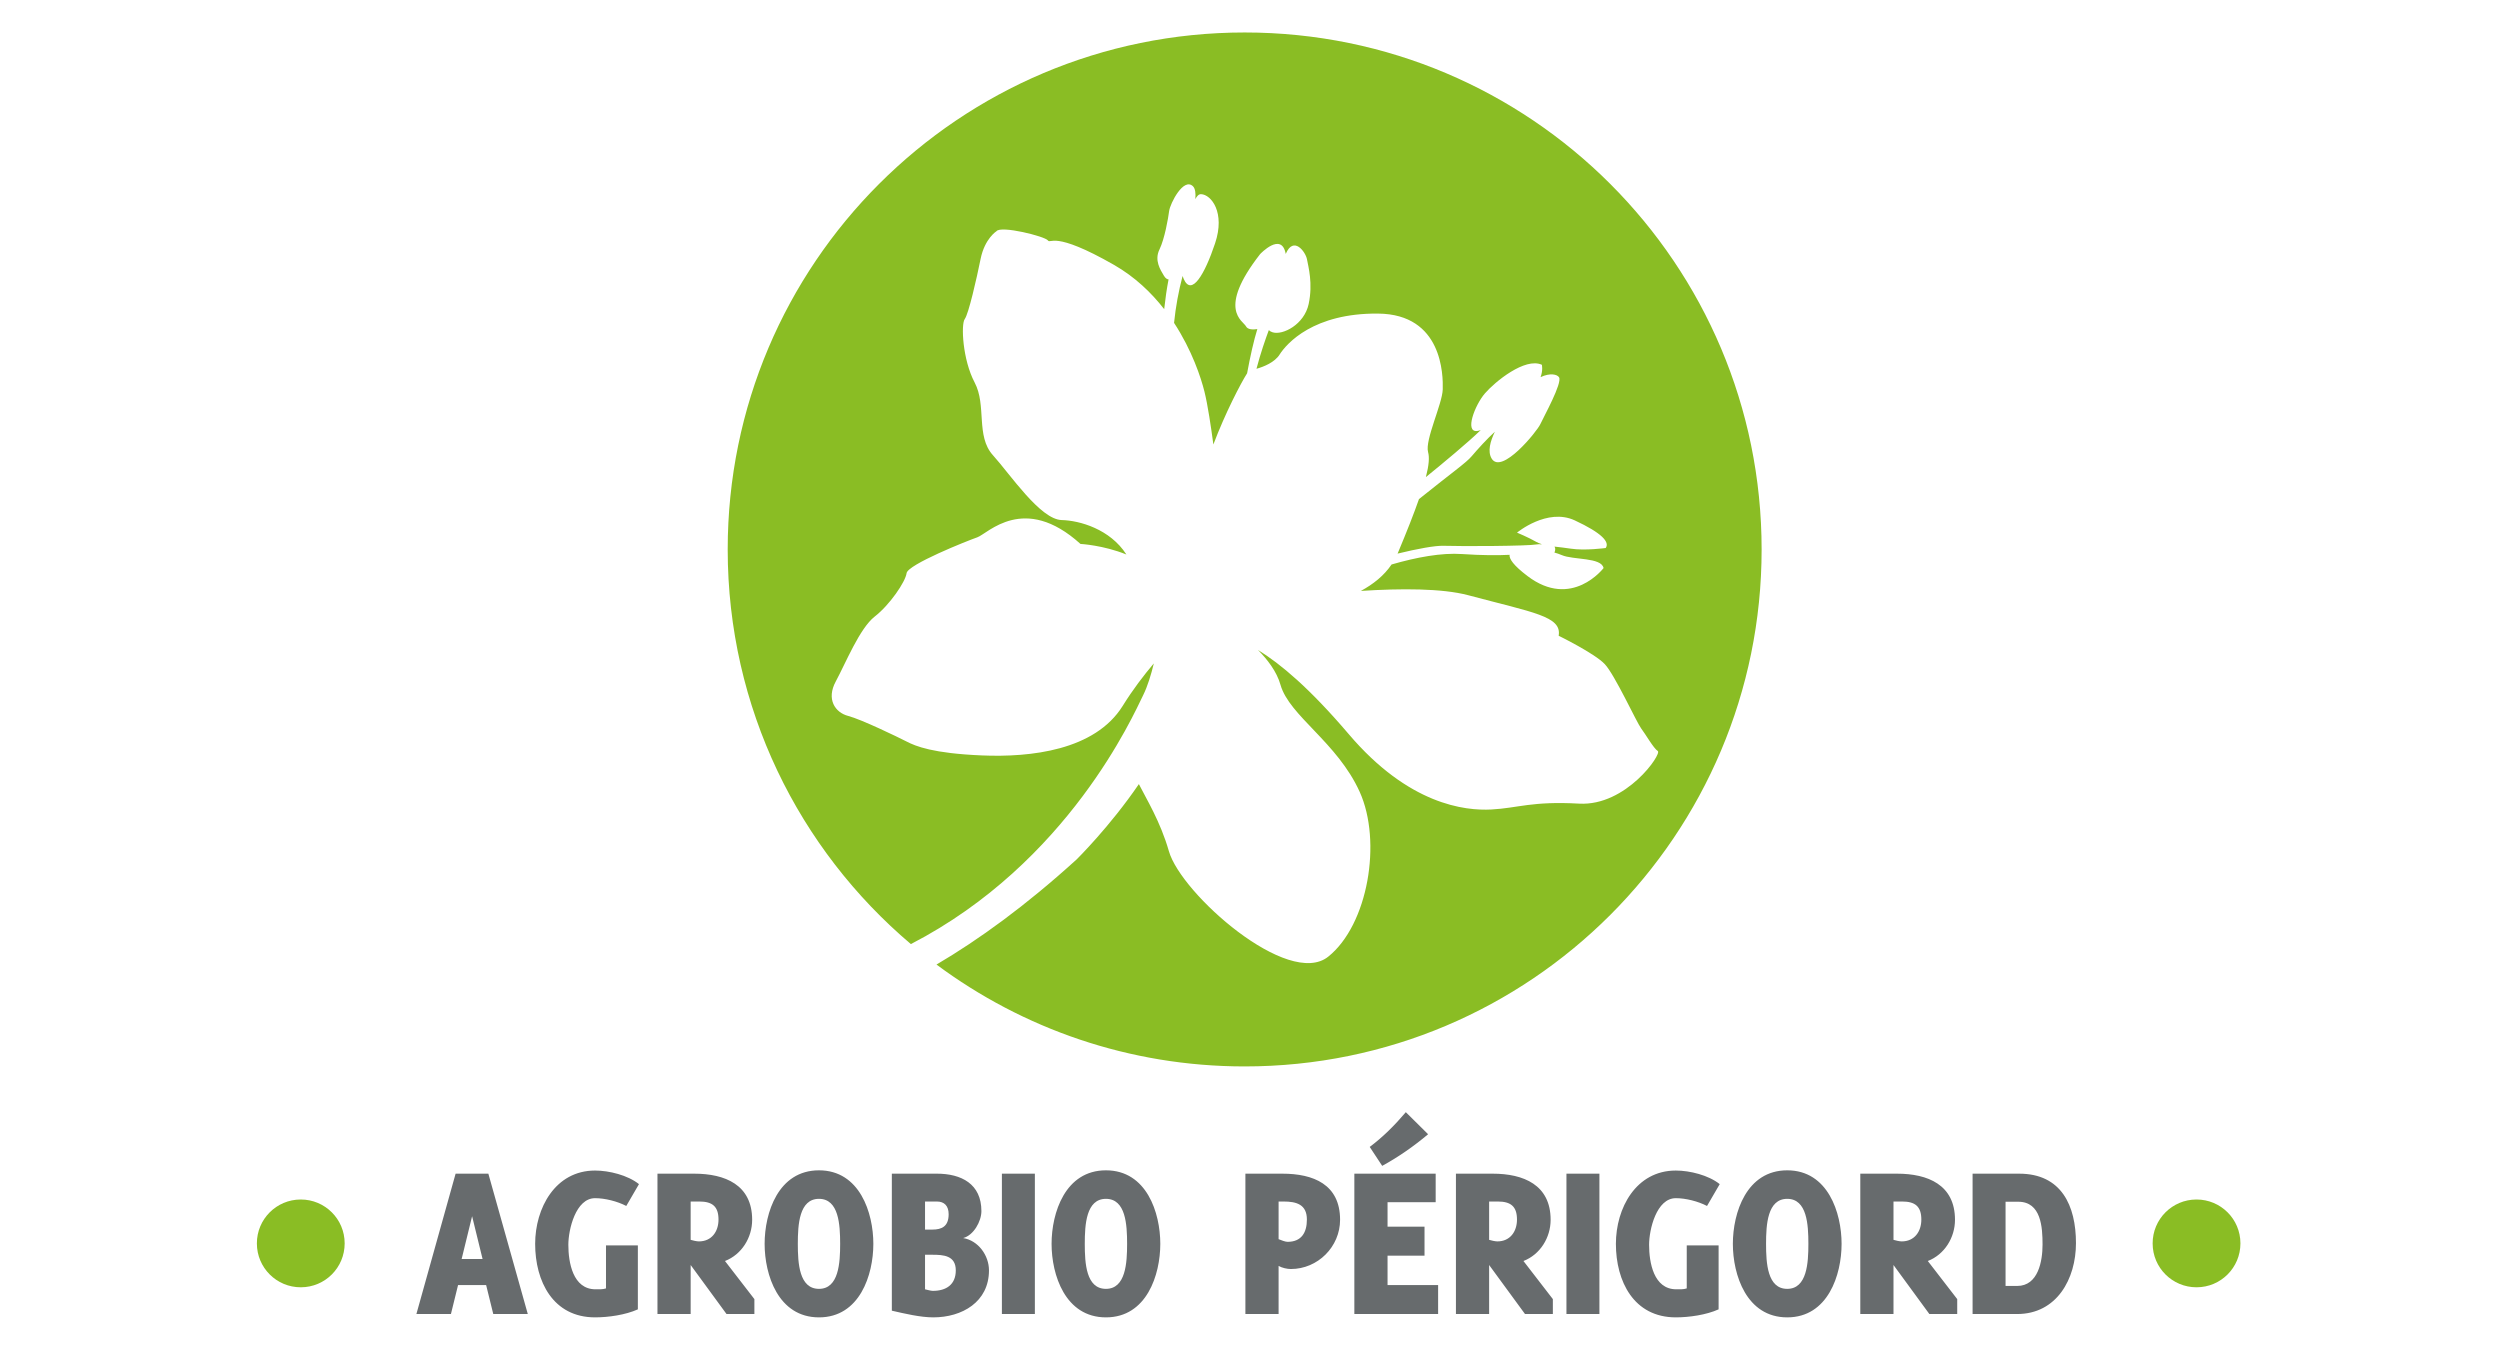 <?xml version="1.0" encoding="UTF-8"?> <!-- Generator: Adobe Illustrator 16.0.0, SVG Export Plug-In . SVG Version: 6.00 Build 0) --> <svg xmlns="http://www.w3.org/2000/svg" xmlns:xlink="http://www.w3.org/1999/xlink" id="Calque_1" x="0px" y="0px" width="604.562px" height="328.899px" viewBox="0 0 604.562 328.899" xml:space="preserve"> <g id="Repères_du_plan_de_travail"> </g> <path fill="#8ABD24" d="M300.996,7.854c-69.05,0-125.021,55.973-125.021,125.019c0,38.273,17.216,72.5,44.297,95.432 c38.122-19.707,53.848-55.493,56.137-60.118c1.113-2.228,1.955-5.041,2.614-7.758c-2.425,2.862-5.093,6.343-7.527,10.274 c-6.706,10.764-22.279,12.483-34.094,11.977c-11.8-0.496-15.979-2.223-18.155-3.354c-2.198-1.119-10.969-5.367-14.135-6.193 c-3.172-0.821-5.342-4.041-2.997-8.354c2.339-4.319,5.756-12.816,9.391-15.662c3.646-2.822,7.466-8.438,7.729-10.508 c0.264-2.081,14.556-7.778,17.103-8.673c2.534-0.884,11.294-10.743,24.944,1.601c0,0,5.551,0.297,11.113,2.561 c-3.959-6.161-11.317-8.223-15.633-8.333c-5.195-0.12-12.472-11.073-16.659-15.696c-4.18-4.636-1.474-12.012-4.407-17.563 c-2.941-5.557-3.329-14.102-2.396-15.352c0.931-1.26,2.848-9.665,3.839-14.565c1-4.904,3.831-6.671,3.831-6.671 c1.053-1.44,11.729,1.242,12.441,2.221c0.688,0.971,1.207-2.531,15.992,5.924c5.054,2.901,9.021,6.705,12.126,10.7 c0.276-2.525,0.626-4.997,1.059-7.193c-0.33-0.025-0.718-0.218-1.114-0.871c-0.892-1.492-2.361-3.743-1.09-6.356 c1.263-2.623,2.108-7.504,2.344-9.32c0.244-1.827,3.487-8.204,5.765-5.971c0.556,0.557,0.689,1.694,0.567,3.105 c0.378-0.744,0.833-1.222,1.382-1.201c2.449,0.092,5.912,4.408,3.391,11.901c-2.506,7.495-5.658,12.875-7.574,8.632 c-0.108-0.244-0.202-0.494-0.279-0.749c-0.987,3.72-1.677,7.512-2.063,11.341c4.371,6.679,6.521,13.311,7.338,16.576 c0.811,3.232,1.608,8.651,2.169,12.832c2.834-7.536,6.652-14.854,8.157-17.216c0.743-4.064,1.639-8.023,2.472-10.693 c-0.967,0.151-2.309,0.18-2.743-0.666c-0.701-1.373-7.102-3.977,3.422-17.469c0,0,5.182-5.511,6.191-0.036 c1.899-4.486,4.825-0.454,5.137,1.301c0.327,1.784,1.464,5.795,0.41,10.798c-1.068,4.991-6.281,7.604-8.701,6.86 c-0.353-0.097-0.675-0.28-0.938-0.533c-0.819,2.204-2,5.58-2.984,9.346c1.761-0.48,4.404-1.565,5.579-3.42 c1.727-2.726,8.222-10.069,23.821-9.927c15.595,0.141,15.751,14.86,15.644,18.344c-0.104,3.501-4.351,12.268-3.547,15.149 c0.351,1.242,0.228,3.107-0.53,6.046c4.167-3.375,10.26-8.437,13.277-11.381c-0.276,0.118-0.568,0.196-0.866,0.233 c-3.107,0.379-0.56-6.286,1.865-9.09c2.423-2.81,9.708-8.779,13.768-6.924c0,0,0.328,1.26-0.307,2.992 c2.3-1.085,4.015-0.679,4.467,0.041c0.836,1.373-3.721,9.565-4.523,11.323c-0.798,1.758-9.386,12.341-11.785,8.312 c-1.012-1.697-0.332-4.158,0.788-6.469c-1.76,1.565-4.21,4.271-5.599,5.909c-1.333,1.592-4.625,3.849-12.756,10.379 c-1.184,3.399-2.859,7.668-5.135,13.103l-0.059,0.082c4.801-1.167,9.103-1.968,11.161-1.893c4.569,0.158,20.429,0.064,22.469-0.329 c0.43-0.087,0.804-0.071,1.134-0.009c0.024-0.025,0.053-0.047,0.083-0.066c-0.459-0.152-0.89-0.31-1.259-0.529 c-1.96-1.128-4.682-2.25-4.682-2.25s7.293-6.044,13.94-2.974c6.646,3.087,8.522,5.286,7.503,6.693c0,0-5,0.686-8.436,0.16 c-1.407-0.227-2.725-0.35-3.945-0.502c0.047,0.117,0.111,0.211,0.148,0.334c0.066,0.393-0.014,0.763-0.164,1.109 c0.606,0.173,1.212,0.362,1.772,0.613c2.729,1.198,9.622,0.507,10.109,3.137c0,0-7.69,10.081-18.42,1.909 c-3.367-2.556-4.438-4.145-4.31-5.116c-2.833,0.144-6.588,0.144-11.475-0.183c-4.995-0.35-11.007,0.77-17.06,2.521 c-1.814,2.697-4.446,4.785-7.431,6.394c9.702-0.63,19.644-0.636,25.935,1.031c15.773,4.216,22.712,5.09,21.906,9.813 c0,0,8.706,4.263,11.15,6.86c2.437,2.598,7.7,14.09,8.779,15.52c1.087,1.422,3.003,4.834,4.045,5.498 c1.046,0.666-7.632,13.363-19.042,12.717c-11.422-0.641-14.814,1.08-21.207,1.418c-6.399,0.342-19.992-1.162-34.497-18.229 c-9.503-11.148-16.476-16.979-21.955-20.353c2.278,2.288,4.542,5.2,5.454,8.428c2.136,7.528,13.723,13.883,19.156,25.896 c5.429,12.012,2.023,32.129-7.607,39.846c-9.646,7.721-35.575-15.188-38.532-25.492c-2.081-7.266-5.521-12.762-7.262-16.236 c-7.019,10.285-15.023,18.186-15.023,18.186c-12.361,11.244-23.703,19.441-33.918,25.453c20.81,15.467,46.594,24.635,74.524,24.635 c69.044,0,125.012-55.971,125.012-125.019C426.008,63.829,370.04,7.854,300.996,7.854 M72.734,290.071 c5.854-0.008,10.606,4.732,10.614,10.586c0,0.01,0,0.02,0,0.027c0.007,5.855-4.732,10.607-10.587,10.613c-0.009,0-0.018,0-0.027,0 c-5.854,0.008-10.605-4.73-10.613-10.586c0-0.008,0-0.018,0-0.027c-0.008-5.854,4.731-10.605,10.586-10.613 C72.715,290.071,72.725,290.071,72.734,290.071z"></path> <g> <path fill="#676B6D" d="M119.284,317.764l-1.725-7.004h-6.789l-1.724,7.004h-8.352l9.483-33.941h7.92l9.537,33.941H119.284z M114.166,294.112l-2.532,10.346h5.063L114.166,294.112z M151.449,291.633c-2.155-1.131-5.173-1.885-7.544-1.885 c-4.687,0-6.465,7.596-6.465,11.26c0,4.256,1.078,10.775,6.573,10.775c0.808,0,1.724,0.055,2.532-0.215V301.17h7.705v15.463 c-2.963,1.348-7.166,1.939-10.346,1.939c-10.183,0-14.492-8.729-14.492-17.779c0-8.621,4.849-17.727,14.492-17.727 c3.396,0,7.921,1.131,10.614,3.285L151.449,291.633L151.449,291.633z M175.692,317.764l-8.674-11.854v11.854h-8.027v-33.941h8.89 c7.436,0,14.009,2.691,14.009,11.15c0,4.312-2.532,8.406-6.573,9.969l7.112,9.213v3.609H175.692L175.692,317.764z M169.119,290.555 h-2.102v9.27c0.539,0.16,1.455,0.377,1.994,0.377c3.071,0,4.741-2.371,4.741-5.281 C173.753,291.741,172.244,290.555,169.119,290.555L169.119,290.555z M198.051,318.573c-9.86,0-13.146-10.291-13.146-17.779 c0-7.49,3.287-17.781,13.146-17.781s13.146,10.291,13.146,17.781C211.197,308.282,207.911,318.573,198.051,318.573z M198.051,289.909c-4.795,0-5.118,6.25-5.118,10.885c0,4.688,0.323,10.883,5.118,10.883s5.119-6.305,5.119-10.883 C203.169,296.159,202.846,289.909,198.051,289.909z M225.689,318.573c-3.125,0-6.95-0.916-10.021-1.617v-33.135h10.884 c5.926,0,10.775,2.479,10.775,9.053c0,2.479-1.887,5.871-4.418,6.518c3.663,0.594,6.25,4.203,6.25,7.812 C239.159,314.856,232.64,318.573,225.689,318.573z M226.551,290.555h-2.856v6.789h1.778c2.263,0,3.933-0.754,3.933-3.717 C229.407,291.579,228.329,290.555,226.551,290.555z M225.474,303.432h-1.778v8.354c0.485,0.105,1.401,0.377,1.887,0.377 c3.232,0,5.55-1.51,5.55-4.957C231.131,303.594,228.114,303.432,225.474,303.432z M242.283,317.764v-33.941h7.974v33.941H242.283z M267.443,318.573c-9.859,0-13.146-10.291-13.146-17.779c0-7.49,3.287-17.781,13.146-17.781c9.859,0,13.146,10.291,13.146,17.781 C280.589,308.282,277.303,318.573,267.443,318.573z M267.443,289.909c-4.795,0-5.117,6.25-5.117,10.885 c0,4.688,0.322,10.883,5.117,10.883s5.119-6.305,5.119-10.883C272.562,296.159,272.239,289.909,267.443,289.909z M312.16,306.881 c-0.862,0-2.155-0.27-2.964-0.754v11.637h-8.027v-33.941h8.942c7.489,0,13.955,2.586,13.955,11.15 C324.067,301.493,318.68,306.881,312.16,306.881L312.16,306.881z M310.382,290.555h-1.186v9.105 c0.538,0.217,1.616,0.646,2.154,0.646c3.396,0,4.688-2.264,4.688-5.389C316.039,291.256,313.507,290.555,310.382,290.555 L310.382,290.555z M327.515,317.764v-33.941h19.666v6.895h-11.638v5.928h8.942v7.004h-8.942v7.111h12.229v7.004H327.515 L327.515,317.764z M334.249,281.936c3.934-2.154,7.65-4.74,11.1-7.65l-5.388-5.334c-2.642,3.125-5.496,5.979-8.729,8.404 L334.249,281.936L334.249,281.936z M368.785,317.764l-8.676-11.854v11.854h-8.027v-33.941h8.891c7.436,0,14.008,2.691,14.008,11.15 c0,4.312-2.531,8.406-6.572,9.969l7.111,9.213v3.609H368.785L368.785,317.764z M362.212,290.555h-2.103v9.27 c0.539,0.16,1.455,0.377,1.993,0.377c3.071,0,4.741-2.371,4.741-5.281C366.845,291.741,365.337,290.555,362.212,290.555 L362.212,290.555z M378.805,317.764v-33.941h7.974v33.941H378.805z M412.801,291.633c-2.155-1.131-5.172-1.885-7.543-1.885 c-4.688,0-6.465,7.596-6.465,11.26c0,4.256,1.077,10.775,6.573,10.775c0.808,0,1.724,0.055,2.531-0.215V301.17h7.704v15.463 c-2.963,1.348-7.166,1.939-10.345,1.939c-10.183,0-14.493-8.729-14.493-17.779c0-8.621,4.849-17.727,14.493-17.727 c3.395,0,7.92,1.131,10.614,3.285L412.801,291.633L412.801,291.633z M432.195,318.573c-9.858,0-13.146-10.291-13.146-17.779 c0-7.49,3.287-17.781,13.146-17.781c9.86,0,13.146,10.291,13.146,17.781C445.341,308.282,442.056,318.573,432.195,318.573z M432.195,289.909c-4.795,0-5.118,6.25-5.118,10.885c0,4.688,0.323,10.883,5.118,10.883s5.118-6.305,5.118-10.883 C437.313,296.159,436.99,289.909,432.195,289.909z M466.569,317.764l-8.675-11.854v11.854h-8.028v-33.941h8.892 c7.435,0,14.008,2.691,14.008,11.15c0,4.312-2.532,8.406-6.573,9.969l7.112,9.213v3.609H466.569L466.569,317.764z M459.995,290.555 h-2.102v9.27c0.539,0.16,1.455,0.377,1.993,0.377c3.071,0,4.741-2.371,4.741-5.281C464.629,291.741,463.12,290.555,459.995,290.555 L459.995,290.555z M487.795,317.764H477.02v-33.941h11.261c10.237,0,13.739,7.758,13.739,16.809 C502.02,309.252,497.386,317.764,487.795,317.764L487.795,317.764z M488.064,290.61h-3.07v20.365h2.802 c5.118,0,6.143-6.033,6.143-10.021C493.938,296.805,493.614,290.61,488.064,290.61z"></path> </g> <path fill="#8ABD24" d="M531.177,290.071c5.854-0.008,10.606,4.732,10.614,10.586c0,0.01,0,0.02,0,0.027 c0.007,5.855-4.733,10.607-10.588,10.613c-0.009,0-0.018,0-0.026,0c-5.854,0.008-10.606-4.73-10.614-10.586c0-0.008,0-0.018,0-0.027 c-0.008-5.854,4.731-10.605,10.586-10.613C531.158,290.071,531.167,290.071,531.177,290.071z"></path> </svg> 